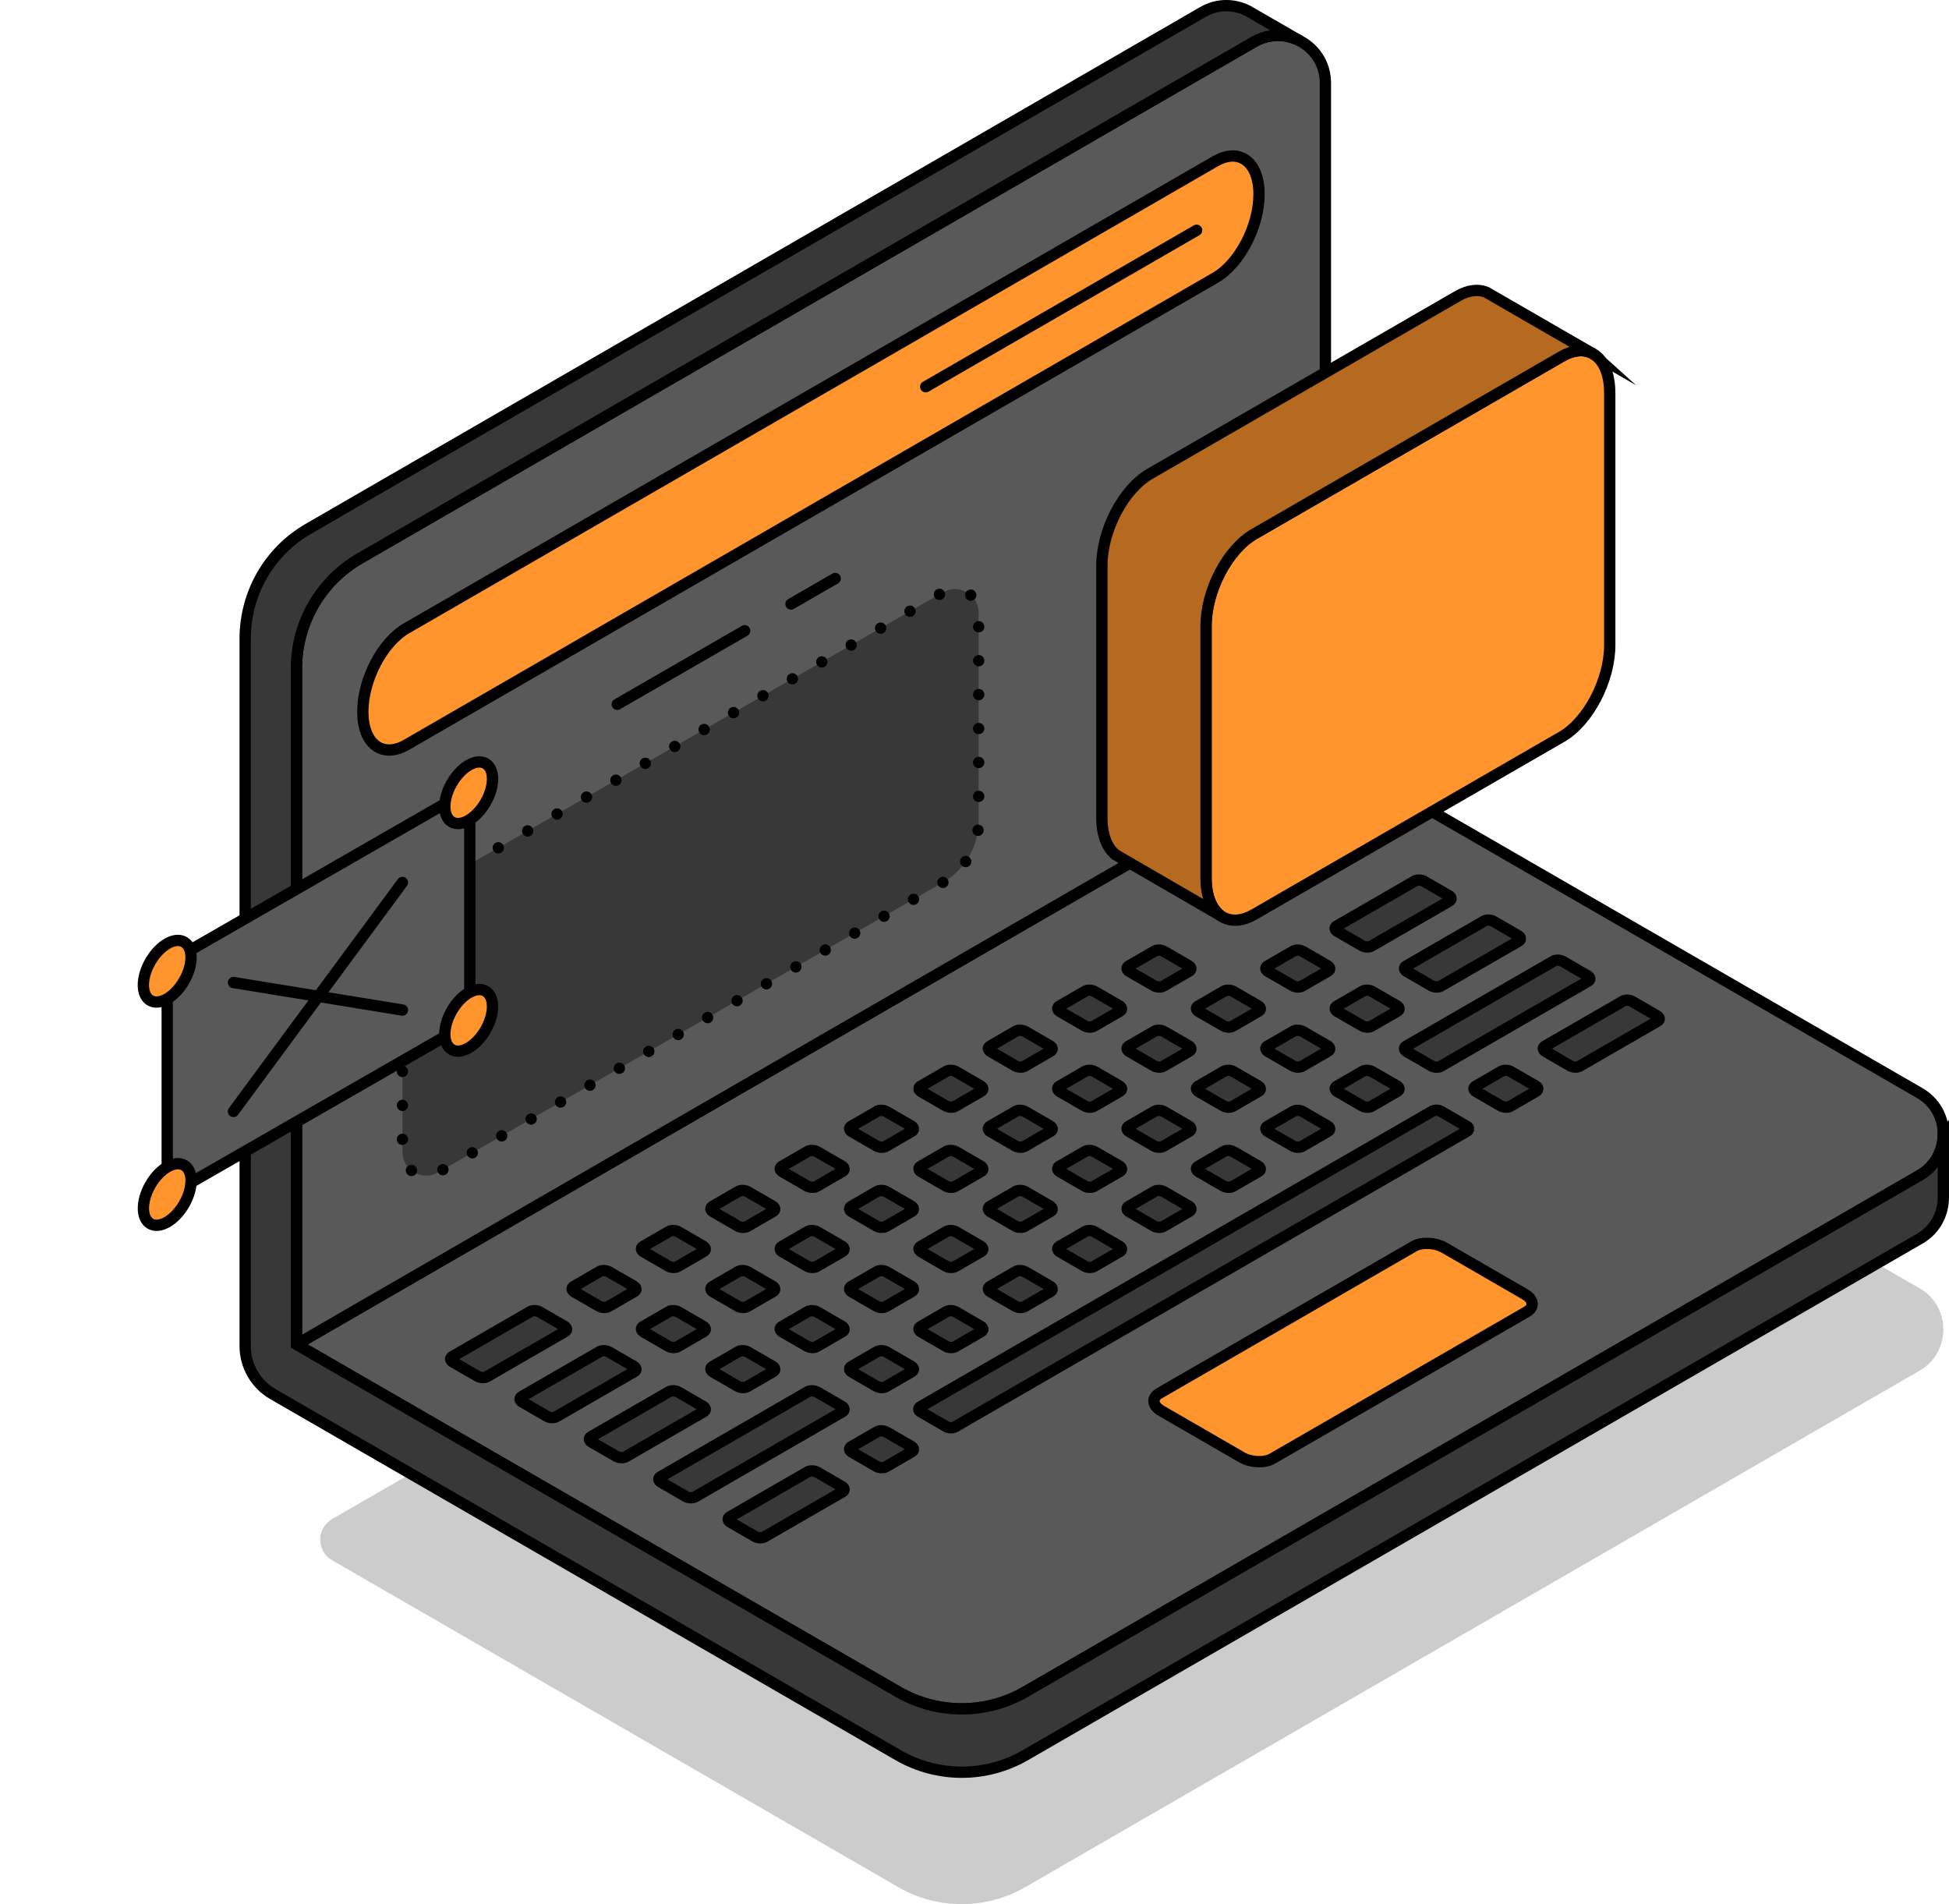<?xml version="1.0" encoding="UTF-8"?><svg id="Layer_1" xmlns="http://www.w3.org/2000/svg" xmlns:xlink="http://www.w3.org/1999/xlink" viewBox="0 0 344.76 336.79"><defs><style>.cls-1{filter:url(#outer-glow-5);}.cls-1,.cls-2,.cls-3,.cls-4,.cls-5,.cls-6,.cls-7,.cls-8,.cls-9,.cls-10{fill:#ff952c;}.cls-2{filter:url(#outer-glow-4);}.cls-3{filter:url(#outer-glow-3);}.cls-11{fill:#595959;}.cls-11,.cls-12,.cls-13,.cls-14,.cls-15,.cls-16,.cls-4,.cls-5,.cls-6,.cls-7,.cls-8,.cls-9,.cls-10{stroke:#000;stroke-linecap:round;stroke-width:2px;}.cls-11,.cls-12,.cls-13,.cls-4,.cls-6,.cls-7,.cls-8,.cls-9,.cls-10{stroke-linejoin:round;}.cls-12,.cls-15,.cls-16{fill:#383838;}.cls-13,.cls-14{fill:#b56a1f;}.cls-14,.cls-15,.cls-16,.cls-5{stroke-miterlimit:10;}.cls-16{stroke-dasharray:0 6;}.cls-4{filter:url(#outer-glow-10);}.cls-17{opacity:.2;}.cls-5{filter:url(#outer-glow-1);}.cls-6{filter:url(#outer-glow-8);}.cls-7{filter:url(#outer-glow-6);}.cls-8{filter:url(#outer-glow-9);}.cls-9{filter:url(#outer-glow-2);}.cls-10{filter:url(#outer-glow-7);}</style><filter id="outer-glow-1" filterUnits="userSpaceOnUse"><feOffset dx="0" dy="0"/><feGaussianBlur result="blur" stdDeviation="8"/><feFlood flood-color="#ff952c" flood-opacity="1"/><feComposite in2="blur" operator="in"/><feComposite in="SourceGraphic"/></filter><filter id="outer-glow-2" filterUnits="userSpaceOnUse"><feOffset dx="0" dy="0"/><feGaussianBlur result="blur-2" stdDeviation="8"/><feFlood flood-color="#ff952c" flood-opacity="1"/><feComposite in2="blur-2" operator="in"/><feComposite in="SourceGraphic"/></filter><filter id="outer-glow-3" filterUnits="userSpaceOnUse"><feOffset dx="0" dy="0"/><feGaussianBlur result="blur-3" stdDeviation="8"/><feFlood flood-color="#ff952c" flood-opacity="1"/><feComposite in2="blur-3" operator="in"/><feComposite in="SourceGraphic"/></filter><filter id="outer-glow-4" filterUnits="userSpaceOnUse"><feOffset dx="0" dy="0"/><feGaussianBlur result="blur-4" stdDeviation="8"/><feFlood flood-color="#ff952c" flood-opacity="1"/><feComposite in2="blur-4" operator="in"/><feComposite in="SourceGraphic"/></filter><filter id="outer-glow-5" filterUnits="userSpaceOnUse"><feOffset dx="0" dy="0"/><feGaussianBlur result="blur-5" stdDeviation="8"/><feFlood flood-color="#ff952c" flood-opacity="1"/><feComposite in2="blur-5" operator="in"/><feComposite in="SourceGraphic"/></filter><filter id="outer-glow-6" filterUnits="userSpaceOnUse"><feOffset dx="0" dy="0"/><feGaussianBlur result="blur-6" stdDeviation="8"/><feFlood flood-color="#ff952c" flood-opacity="1"/><feComposite in2="blur-6" operator="in"/><feComposite in="SourceGraphic"/></filter><filter id="outer-glow-7" filterUnits="userSpaceOnUse"><feOffset dx="0" dy="0"/><feGaussianBlur result="blur-7" stdDeviation="8"/><feFlood flood-color="#ff952c" flood-opacity="1"/><feComposite in2="blur-7" operator="in"/><feComposite in="SourceGraphic"/></filter><filter id="outer-glow-8" filterUnits="userSpaceOnUse"><feOffset dx="0" dy="0"/><feGaussianBlur result="blur-8" stdDeviation="8"/><feFlood flood-color="#ff952c" flood-opacity="1"/><feComposite in2="blur-8" operator="in"/><feComposite in="SourceGraphic"/></filter><filter id="outer-glow-9" filterUnits="userSpaceOnUse"><feOffset dx="0" dy="0"/><feGaussianBlur result="blur-9" stdDeviation="8"/><feFlood flood-color="#ff952c" flood-opacity="1"/><feComposite in2="blur-9" operator="in"/><feComposite in="SourceGraphic"/></filter><filter id="outer-glow-10" filterUnits="userSpaceOnUse"><feOffset dx="0" dy="0"/><feGaussianBlur result="blur-10" stdDeviation="8"/><feFlood flood-color="#ff952c" flood-opacity="1"/><feComposite in2="blur-10" operator="in"/><feComposite in="SourceGraphic"/></filter></defs><path class="cls-17" d="M343.76,235.15c0,2.02-.71,4.04-2.14,5.62-.13,.15-.27,.29-.41,.43-.48,.46-1.04,.87-1.65,1.23l-158.22,91.36c-6.94,3.99-15.49,3.99-22.42,0l-96.76-55.86-3.41-1.97c-2.8-1.62-2.8-5.66,0-7.28l175.7-101.49,105.11,60.68c2.8,1.61,4.2,4.44,4.2,7.27Z"/><path class="cls-11" d="M343.76,200.61c0,2.02-.71,4.04-2.14,5.62-.13,.15-.27,.29-.41,.43-.48,.46-1.04,.87-1.65,1.23l-158.22,91.36c-6.94,3.99-15.49,3.99-22.42,0l-96.76-55.86-9.71-5.61,182-105.14,105.11,60.68c2.8,1.61,4.2,4.44,4.2,7.27Z"/><g><path class="cls-15" d="M99.94,235.52l-13.81,7.97c-.42,.24-1.16,.21-1.65-.07l-4.36-2.52c-.49-.28-.54-.71-.12-.95l13.81-7.97c.42-.24,1.16-.21,1.65,.07l4.36,2.52c.49,.28,.54,.71,.12,.95Z"/><path class="cls-15" d="M112.21,228.43l-4.6,2.66c-.42,.24-1.16,.21-1.65-.07l-4.36-2.52c-.49-.28-.54-.71-.12-.95l4.6-2.66c.42-.24,1.16-.21,1.65,.07l4.36,2.52c.49,.28,.54,.71,.12,.95Z"/><path class="cls-15" d="M124.48,221.35l-4.6,2.66c-.42,.24-1.16,.21-1.65-.07l-4.36-2.52c-.49-.28-.54-.71-.12-.95l4.6-2.66c.42-.24,1.16-.21,1.65,.07l4.36,2.52c.49,.28,.54,.71,.12,.95Z"/><path class="cls-15" d="M136.76,214.26l-4.6,2.66c-.42,.24-1.16,.21-1.65-.07l-4.36-2.52c-.49-.28-.54-.71-.12-.95l4.6-2.66c.42-.24,1.16-.21,1.65,.07l4.36,2.52c.49,.28,.54,.71,.12,.95Z"/><path class="cls-15" d="M149.03,207.18l-4.6,2.66c-.42,.24-1.16,.21-1.65-.07l-4.36-2.52c-.49-.28-.54-.71-.12-.95l4.6-2.66c.42-.24,1.16-.21,1.65,.07l4.36,2.52c.49,.28,.54,.71,.12,.95Z"/><path class="cls-15" d="M161.3,200.09l-4.6,2.66c-.42,.24-1.16,.21-1.65-.07l-4.36-2.52c-.49-.28-.54-.71-.12-.95l4.6-2.66c.42-.24,1.16-.21,1.65,.07l4.36,2.52c.49,.28,.54,.71,.12,.95Z"/><path class="cls-15" d="M173.57,193.01l-4.6,2.66c-.42,.24-1.16,.21-1.65-.07l-4.36-2.52c-.49-.28-.54-.71-.12-.95l4.6-2.66c.42-.24,1.16-.21,1.65,.07l4.36,2.52c.49,.28,.54,.71,.12,.95Z"/><path class="cls-15" d="M185.84,185.92l-4.6,2.66c-.42,.24-1.16,.21-1.65-.07l-4.36-2.52c-.49-.28-.54-.71-.12-.95l4.6-2.66c.42-.24,1.16-.21,1.65,.07l4.36,2.52c.49,.28,.54,.71,.12,.95Z"/><path class="cls-15" d="M198.11,178.84l-4.6,2.66c-.42,.24-1.16,.21-1.65-.07l-4.36-2.52c-.49-.28-.54-.71-.12-.95l4.6-2.66c.42-.24,1.16-.21,1.65,.07l4.36,2.52c.49,.28,.54,.71,.12,.95Z"/><path class="cls-15" d="M210.38,171.75l-4.6,2.66c-.42,.24-1.16,.21-1.65-.07l-4.36-2.52c-.49-.28-.54-.71-.12-.95l4.6-2.66c.42-.24,1.16-.21,1.65,.07l4.36,2.52c.49,.28,.54,.71,.12,.95Z"/><path class="cls-15" d="M112.21,242.6l-13.81,7.97c-.42,.24-1.16,.21-1.65-.07l-4.36-2.52c-.49-.28-.54-.71-.12-.95l13.81-7.97c.42-.24,1.16-.21,1.65,.07l4.36,2.52c.49,.28,.54,.71,.12,.95Z"/><path class="cls-15" d="M256.4,159.36l-13.81,7.97c-.42,.24-1.16,.21-1.65-.07l-4.36-2.52c-.49-.28-.54-.71-.12-.95l13.81-7.97c.42-.24,1.16-.21,1.65,.07l4.36,2.52c.49,.28,.54,.71,.12,.95Z"/><path class="cls-15" d="M124.48,235.52l-4.6,2.66c-.42,.24-1.16,.21-1.65-.07l-4.36-2.52c-.49-.28-.54-.71-.12-.95l4.6-2.66c.42-.24,1.16-.21,1.65,.07l4.36,2.52c.49,.28,.54,.71,.12,.95Z"/><path class="cls-15" d="M136.76,228.43l-4.6,2.66c-.42,.24-1.16,.21-1.65-.07l-4.36-2.52c-.49-.28-.54-.71-.12-.95l4.6-2.66c.42-.24,1.16-.21,1.65,.07l4.36,2.52c.49,.28,.54,.71,.12,.95Z"/><path class="cls-15" d="M149.03,221.35l-4.6,2.66c-.42,.24-1.16,.21-1.65-.07l-4.36-2.52c-.49-.28-.54-.71-.12-.95l4.6-2.66c.42-.24,1.16-.21,1.65,.07l4.36,2.52c.49,.28,.54,.71,.12,.95Z"/><path class="cls-15" d="M161.3,214.26l-4.6,2.66c-.42,.24-1.16,.21-1.65-.07l-4.36-2.52c-.49-.28-.54-.71-.12-.95l4.6-2.66c.42-.24,1.16-.21,1.65,.07l4.36,2.52c.49,.28,.54,.71,.12,.95Z"/><path class="cls-15" d="M173.57,207.18l-4.6,2.66c-.42,.24-1.16,.21-1.65-.07l-4.36-2.52c-.49-.28-.54-.71-.12-.95l4.6-2.66c.42-.24,1.16-.21,1.65,.07l4.36,2.52c.49,.28,.54,.71,.12,.95Z"/><path class="cls-15" d="M185.84,200.09l-4.6,2.66c-.42,.24-1.16,.21-1.65-.07l-4.36-2.52c-.49-.28-.54-.71-.12-.95l4.6-2.66c.42-.24,1.16-.21,1.65,.07l4.36,2.52c.49,.28,.54,.71,.12,.95Z"/><path class="cls-15" d="M198.11,193.01l-4.6,2.66c-.42,.24-1.16,.21-1.65-.07l-4.36-2.52c-.49-.28-.54-.71-.12-.95l4.6-2.66c.42-.24,1.16-.21,1.65,.07l4.36,2.52c.49,.28,.54,.71,.12,.95Z"/><path class="cls-15" d="M210.38,185.92l-4.6,2.66c-.42,.24-1.16,.21-1.65-.07l-4.36-2.52c-.49-.28-.54-.71-.12-.95l4.6-2.66c.42-.24,1.16-.21,1.65,.07l4.36,2.52c.49,.28,.54,.71,.12,.95Z"/><path class="cls-15" d="M222.66,178.84l-4.6,2.66c-.42,.24-1.16,.21-1.65-.07l-4.36-2.52c-.49-.28-.54-.71-.12-.95l4.6-2.66c.42-.24,1.16-.21,1.65,.07l4.36,2.52c.49,.28,.54,.71,.12,.95Z"/><path class="cls-15" d="M234.93,171.75l-4.6,2.66c-.42,.24-1.16,.21-1.65-.07l-4.36-2.52c-.49-.28-.54-.71-.12-.95l4.6-2.66c.42-.24,1.16-.21,1.65,.07l4.36,2.52c.49,.28,.54,.71,.12,.95Z"/><path class="cls-15" d="M124.48,249.69l-13.81,7.97c-.42,.24-1.16,.21-1.65-.07l-4.36-2.52c-.49-.28-.54-.71-.12-.95l13.81-7.97c.42-.24,1.16-.21,1.65,.07l4.36,2.52c.49,.28,.54,.71,.12,.95Z"/><path class="cls-15" d="M268.67,166.44l-13.81,7.97c-.42,.24-1.16,.21-1.65-.07l-4.36-2.52c-.49-.28-.54-.71-.12-.95l13.81-7.97c.42-.24,1.16-.21,1.65,.07l4.36,2.52c.49,.28,.54,.71,.12,.95Z"/><path class="cls-15" d="M136.76,242.6l-4.6,2.66c-.42,.24-1.16,.21-1.65-.07l-4.36-2.52c-.49-.28-.54-.71-.12-.95l4.6-2.66c.42-.24,1.16-.21,1.65,.07l4.36,2.52c.49,.28,.54,.71,.12,.95Z"/><path class="cls-15" d="M149.03,235.52l-4.6,2.66c-.42,.24-1.16,.21-1.65-.07l-4.36-2.52c-.49-.28-.54-.71-.12-.95l4.6-2.66c.42-.24,1.16-.21,1.65,.07l4.36,2.52c.49,.28,.54,.71,.12,.95Z"/><path class="cls-15" d="M161.3,228.43l-4.6,2.66c-.42,.24-1.16,.21-1.65-.07l-4.36-2.52c-.49-.28-.54-.71-.12-.95l4.6-2.66c.42-.24,1.16-.21,1.65,.07l4.36,2.52c.49,.28,.54,.71,.12,.95Z"/><path class="cls-15" d="M173.57,221.35l-4.6,2.66c-.42,.24-1.16,.21-1.65-.07l-4.36-2.52c-.49-.28-.54-.71-.12-.95l4.6-2.66c.42-.24,1.16-.21,1.65,.07l4.36,2.52c.49,.28,.54,.71,.12,.95Z"/><path class="cls-15" d="M185.84,214.26l-4.6,2.66c-.42,.24-1.16,.21-1.65-.07l-4.36-2.52c-.49-.28-.54-.71-.12-.95l4.6-2.66c.42-.24,1.16-.21,1.65,.07l4.36,2.52c.49,.28,.54,.71,.12,.95Z"/><path class="cls-15" d="M198.11,207.18l-4.6,2.66c-.42,.24-1.16,.21-1.65-.07l-4.36-2.52c-.49-.28-.54-.71-.12-.95l4.6-2.66c.42-.24,1.16-.21,1.65,.07l4.36,2.52c.49,.28,.54,.71,.12,.95Z"/><path class="cls-15" d="M210.38,200.09l-4.6,2.66c-.42,.24-1.16,.21-1.65-.07l-4.36-2.52c-.49-.28-.54-.71-.12-.95l4.6-2.66c.42-.24,1.16-.21,1.65,.07l4.36,2.52c.49,.28,.54,.71,.12,.95Z"/><path class="cls-15" d="M222.66,193.01l-4.6,2.66c-.42,.24-1.16,.21-1.65-.07l-4.36-2.52c-.49-.28-.54-.71-.12-.95l4.6-2.66c.42-.24,1.16-.21,1.65,.07l4.36,2.52c.49,.28,.54,.71,.12,.95Z"/><path class="cls-15" d="M234.93,185.92l-4.6,2.66c-.42,.24-1.16,.21-1.65-.07l-4.36-2.52c-.49-.28-.54-.71-.12-.95l4.6-2.66c.42-.24,1.16-.21,1.65,.07l4.36,2.52c.49,.28,.54,.71,.12,.95Z"/><path class="cls-15" d="M247.2,178.84l-4.6,2.66c-.42,.24-1.16,.21-1.65-.07l-4.36-2.52c-.49-.28-.54-.71-.12-.95l4.6-2.66c.42-.24,1.16-.21,1.65,.07l4.36,2.52c.49,.28,.54,.71,.12,.95Z"/><path class="cls-15" d="M149.03,263.86l-13.81,7.97c-.42,.24-1.16,.21-1.65-.07l-4.36-2.52c-.49-.28-.54-.71-.12-.95l13.81-7.97c.42-.24,1.16-.21,1.65,.07l4.36,2.52c.49,.28,.54,.71,.12,.95Z"/><path class="cls-15" d="M293.22,180.61l-13.81,7.97c-.42,.24-1.16,.21-1.65-.07l-4.36-2.52c-.49-.28-.54-.71-.12-.95l13.81-7.97c.42-.24,1.16-.21,1.65,.07l4.36,2.52c.49,.28,.54,.71,.12,.95Z"/><path class="cls-15" d="M161.3,256.77l-4.6,2.66c-.42,.24-1.16,.21-1.65-.07l-4.36-2.52c-.49-.28-.54-.71-.12-.95l4.6-2.66c.42-.24,1.16-.21,1.65,.07l4.36,2.52c.49,.28,.54,.71,.12,.95Z"/><path class="cls-15" d="M162.83,249.69l4.6,2.66c.42,.24,1.11,.24,1.53,0l90.5-52.25c.42-.24,.42-.64,0-.89l-4.6-2.66c-.42-.24-1.11-.24-1.53,0l-90.5,52.25c-.42,.24-.42,.64,0,.89Z"/><path class="cls-15" d="M271.74,193.01l-4.6,2.66c-.42,.24-1.16,.21-1.65-.07l-4.36-2.52c-.49-.28-.54-.71-.12-.95l4.6-2.66c.42-.24,1.16-.21,1.65,.07l4.36,2.52c.49,.28,.54,.71,.12,.95Z"/><path class="cls-15" d="M149.03,249.69l-26.08,15.06c-.42,.24-1.16,.21-1.65-.07l-4.36-2.52c-.49-.28-.54-.71-.12-.95l26.08-15.06c.42-.24,1.16-.21,1.65,.07l4.36,2.52c.49,.28,.54,.71,.12,.95Z"/><path class="cls-15" d="M280.94,173.53l-26.08,15.06c-.42,.24-1.16,.21-1.65-.07l-4.36-2.52c-.49-.28-.54-.71-.12-.95l26.08-15.06c.42-.24,1.16-.21,1.65,.07l4.36,2.52c.49,.28,.54,.71,.12,.95Z"/><path class="cls-15" d="M161.3,242.6l-4.6,2.66c-.42,.24-1.16,.21-1.65-.07l-4.36-2.52c-.49-.28-.54-.71-.12-.95l4.6-2.66c.42-.24,1.16-.21,1.65,.07l4.36,2.52c.49,.28,.54,.71,.12,.95Z"/><path class="cls-15" d="M173.57,235.52l-4.6,2.66c-.42,.24-1.16,.21-1.65-.07l-4.36-2.52c-.49-.28-.54-.71-.12-.95l4.6-2.66c.42-.24,1.16-.21,1.65,.07l4.36,2.52c.49,.28,.54,.71,.12,.95Z"/><path class="cls-15" d="M185.84,228.43l-4.6,2.66c-.42,.24-1.16,.21-1.65-.07l-4.36-2.52c-.49-.28-.54-.71-.12-.95l4.6-2.66c.42-.24,1.16-.21,1.65,.07l4.36,2.52c.49,.28,.54,.71,.12,.95Z"/><path class="cls-15" d="M198.11,221.35l-4.6,2.66c-.42,.24-1.16,.21-1.65-.07l-4.36-2.52c-.49-.28-.54-.71-.12-.95l4.6-2.66c.42-.24,1.16-.21,1.65,.07l4.36,2.52c.49,.28,.54,.71,.12,.95Z"/><path class="cls-15" d="M210.38,214.26l-4.6,2.66c-.42,.24-1.16,.21-1.65-.07l-4.36-2.52c-.49-.28-.54-.71-.12-.95l4.6-2.66c.42-.24,1.16-.21,1.65,.07l4.36,2.52c.49,.28,.54,.71,.12,.95Z"/><path class="cls-15" d="M222.66,207.18l-4.6,2.66c-.42,.24-1.16,.21-1.65-.07l-4.36-2.52c-.49-.28-.54-.71-.12-.95l4.6-2.66c.42-.24,1.16-.21,1.65,.07l4.36,2.52c.49,.28,.54,.71,.12,.95Z"/><path class="cls-15" d="M234.93,200.09l-4.6,2.66c-.42,.24-1.16,.21-1.65-.07l-4.36-2.52c-.49-.28-.54-.71-.12-.95l4.6-2.66c.42-.24,1.16-.21,1.65,.07l4.36,2.52c.49,.28,.54,.71,.12,.95Z"/><path class="cls-15" d="M247.2,193.01l-4.6,2.66c-.42,.24-1.16,.21-1.65-.07l-4.36-2.52c-.49-.28-.54-.71-.12-.95l4.6-2.66c.42-.24,1.16-.21,1.65,.07l4.36,2.52c.49,.28,.54,.71,.12,.95Z"/></g><path class="cls-5" d="M270.09,232l-45.02,25.99c-1.38,.8-3.79,.7-5.39-.22l-14.23-8.22c-1.6-.92-1.77-2.31-.39-3.11l45.02-25.99c1.38-.8,3.79-.7,5.39,.22l14.23,8.22c1.6,.92,1.77,2.31,.39,3.11Z"/><path class="cls-11" d="M234.45,14.68v117.97L52.44,237.79V118.19c0-8.02,4.27-15.42,11.21-19.42L221.83,7.4c.97-.56,1.96-.9,2.96-1.04,1.78-.28,3.57,.06,5.12,.85,.24,.13,.48,.27,.71,.42,2.26,1.46,3.83,3.98,3.83,7.05Z"/><g><path class="cls-9" d="M214.98,49.13L71.91,131.73c-4.27,2.46-7.73-.15-7.73-5.84h0c0-5.69,3.46-12.31,7.73-14.77L214.98,28.52c4.27-2.46,7.73,.15,7.73,5.84h0c0,5.69-3.46,12.31-7.73,14.77Z"/><ellipse class="cls-3" cx="74" cy="120.21" rx="5.15" ry="2.97" transform="translate(-67.11 124.2) rotate(-60)"/><ellipse class="cls-2" cx="86.53" cy="112.98" rx="5.15" ry="2.97" transform="translate(-54.58 131.43) rotate(-60)"/><ellipse class="cls-1" cx="99.06" cy="105.75" rx="5.15" ry="2.97" transform="translate(-42.05 138.66) rotate(-60)"/><line class="cls-12" x1="211.67" y1="40.73" x2="163.75" y2="68.4"/></g><path class="cls-16" d="M166.79,156.07l-89.3,51.3c-2.8,1.61-6.3-.41-6.3-3.65v-36.73c0-4.52,2.41-8.69,6.33-10.94l89.3-51.3c2.8-1.61,6.3,.41,6.3,3.65v36.73c0,4.52-2.41,8.69-6.33,10.94Z"/><path class="cls-15" d="M343.76,200.61v11.21c0,2.2-.85,4.41-2.55,6.05-.48,.46-1.04,.87-1.65,1.23l-158.22,91.36c-6.94,3.99-15.49,3.99-22.42,0l-110.64-63.88c-3.04-1.75-4.91-4.99-4.91-8.5V112.94c0-8.02,4.26-15.42,11.2-19.42L212.75,2.14c2.68-1.56,5.68-1.43,8.07-.17l.71,.41,.13,.08,8.24,4.75c-1.54-.8-3.34-1.14-5.12-.85-1,.14-1.99,.48-2.96,1.04L63.65,98.77c-6.94,4.01-11.21,11.41-11.21,19.42v119.6l9.71,5.61,96.76,55.86c6.94,3.99,15.49,3.99,22.42,0l158.22-91.36c.62-.36,1.18-.77,1.65-1.23,.14-.14,.28-.28,.41-.43,1.43-1.58,2.14-3.6,2.14-5.62Z"/><g><path class="cls-7" d="M284.75,69.48v44.61c0,6.26-3.8,13.52-8.49,16.23l-54.42,31.42c-1.95,1.12-3.73,1.29-5.17,.64-.07-.01-.13-.06-.2-.08l-.34-.2-.2-.13s-.04-.03-.07-.06c-1.56-1.15-2.52-3.45-2.52-6.6v-44.61c0-6.26,3.8-13.52,8.49-16.24l44.5-25.69,9.92-5.73c2.05-1.18,3.92-1.3,5.4-.55l.22,.14c1.77,1.05,2.87,3.45,2.87,6.84Z"/><path class="cls-14" d="M281.65,62.5c-1.47-.76-3.35-.63-5.4,.55l-9.92,5.73-44.5,25.69c-4.69,2.72-8.49,9.98-8.49,16.24v44.61c0,3.15,.97,5.45,2.52,6.6l-17.59-10.2-.85-.5-.06-.03c-1.51-1.18-2.45-3.45-2.45-6.54v-44.61c0-6.26,3.81-13.52,8.51-16.24l54.42-31.42c1.85-1.07,3.57-1.26,4.98-.73l.07,.03,1,.57,17.77,10.26Z"/></g><g><polygon class="cls-11" points="83.1 180.81 29.58 211.56 29.58 170.39 83.1 139.63 83.1 180.81"/><ellipse class="cls-10" cx="82.9" cy="140.21" rx="5.97" ry="3.44" transform="translate(-79.97 141.9) rotate(-60)"/><ellipse class="cls-6" cx="82.9" cy="180.47" rx="5.97" ry="3.44" transform="translate(-114.84 162.03) rotate(-60)"/><ellipse class="cls-8" cx="29.58" cy="211.27" rx="5.97" ry="3.44" transform="translate(-168.17 131.25) rotate(-60)"/><ellipse class="cls-4" cx="29.58" cy="171.78" rx="5.97" ry="3.44" transform="translate(-133.98 111.51) rotate(-60)"/><line class="cls-13" x1="71.19" y1="156.08" x2="41.3" y2="196.58"/><line class="cls-13" x1="41.3" y1="173.78" x2="71.19" y2="178.65"/></g><line class="cls-12" x1="131.73" y1="111.56" x2="109.19" y2="124.57"/><line class="cls-12" x1="147.74" y1="102.32" x2="139.92" y2="106.83"/></svg>